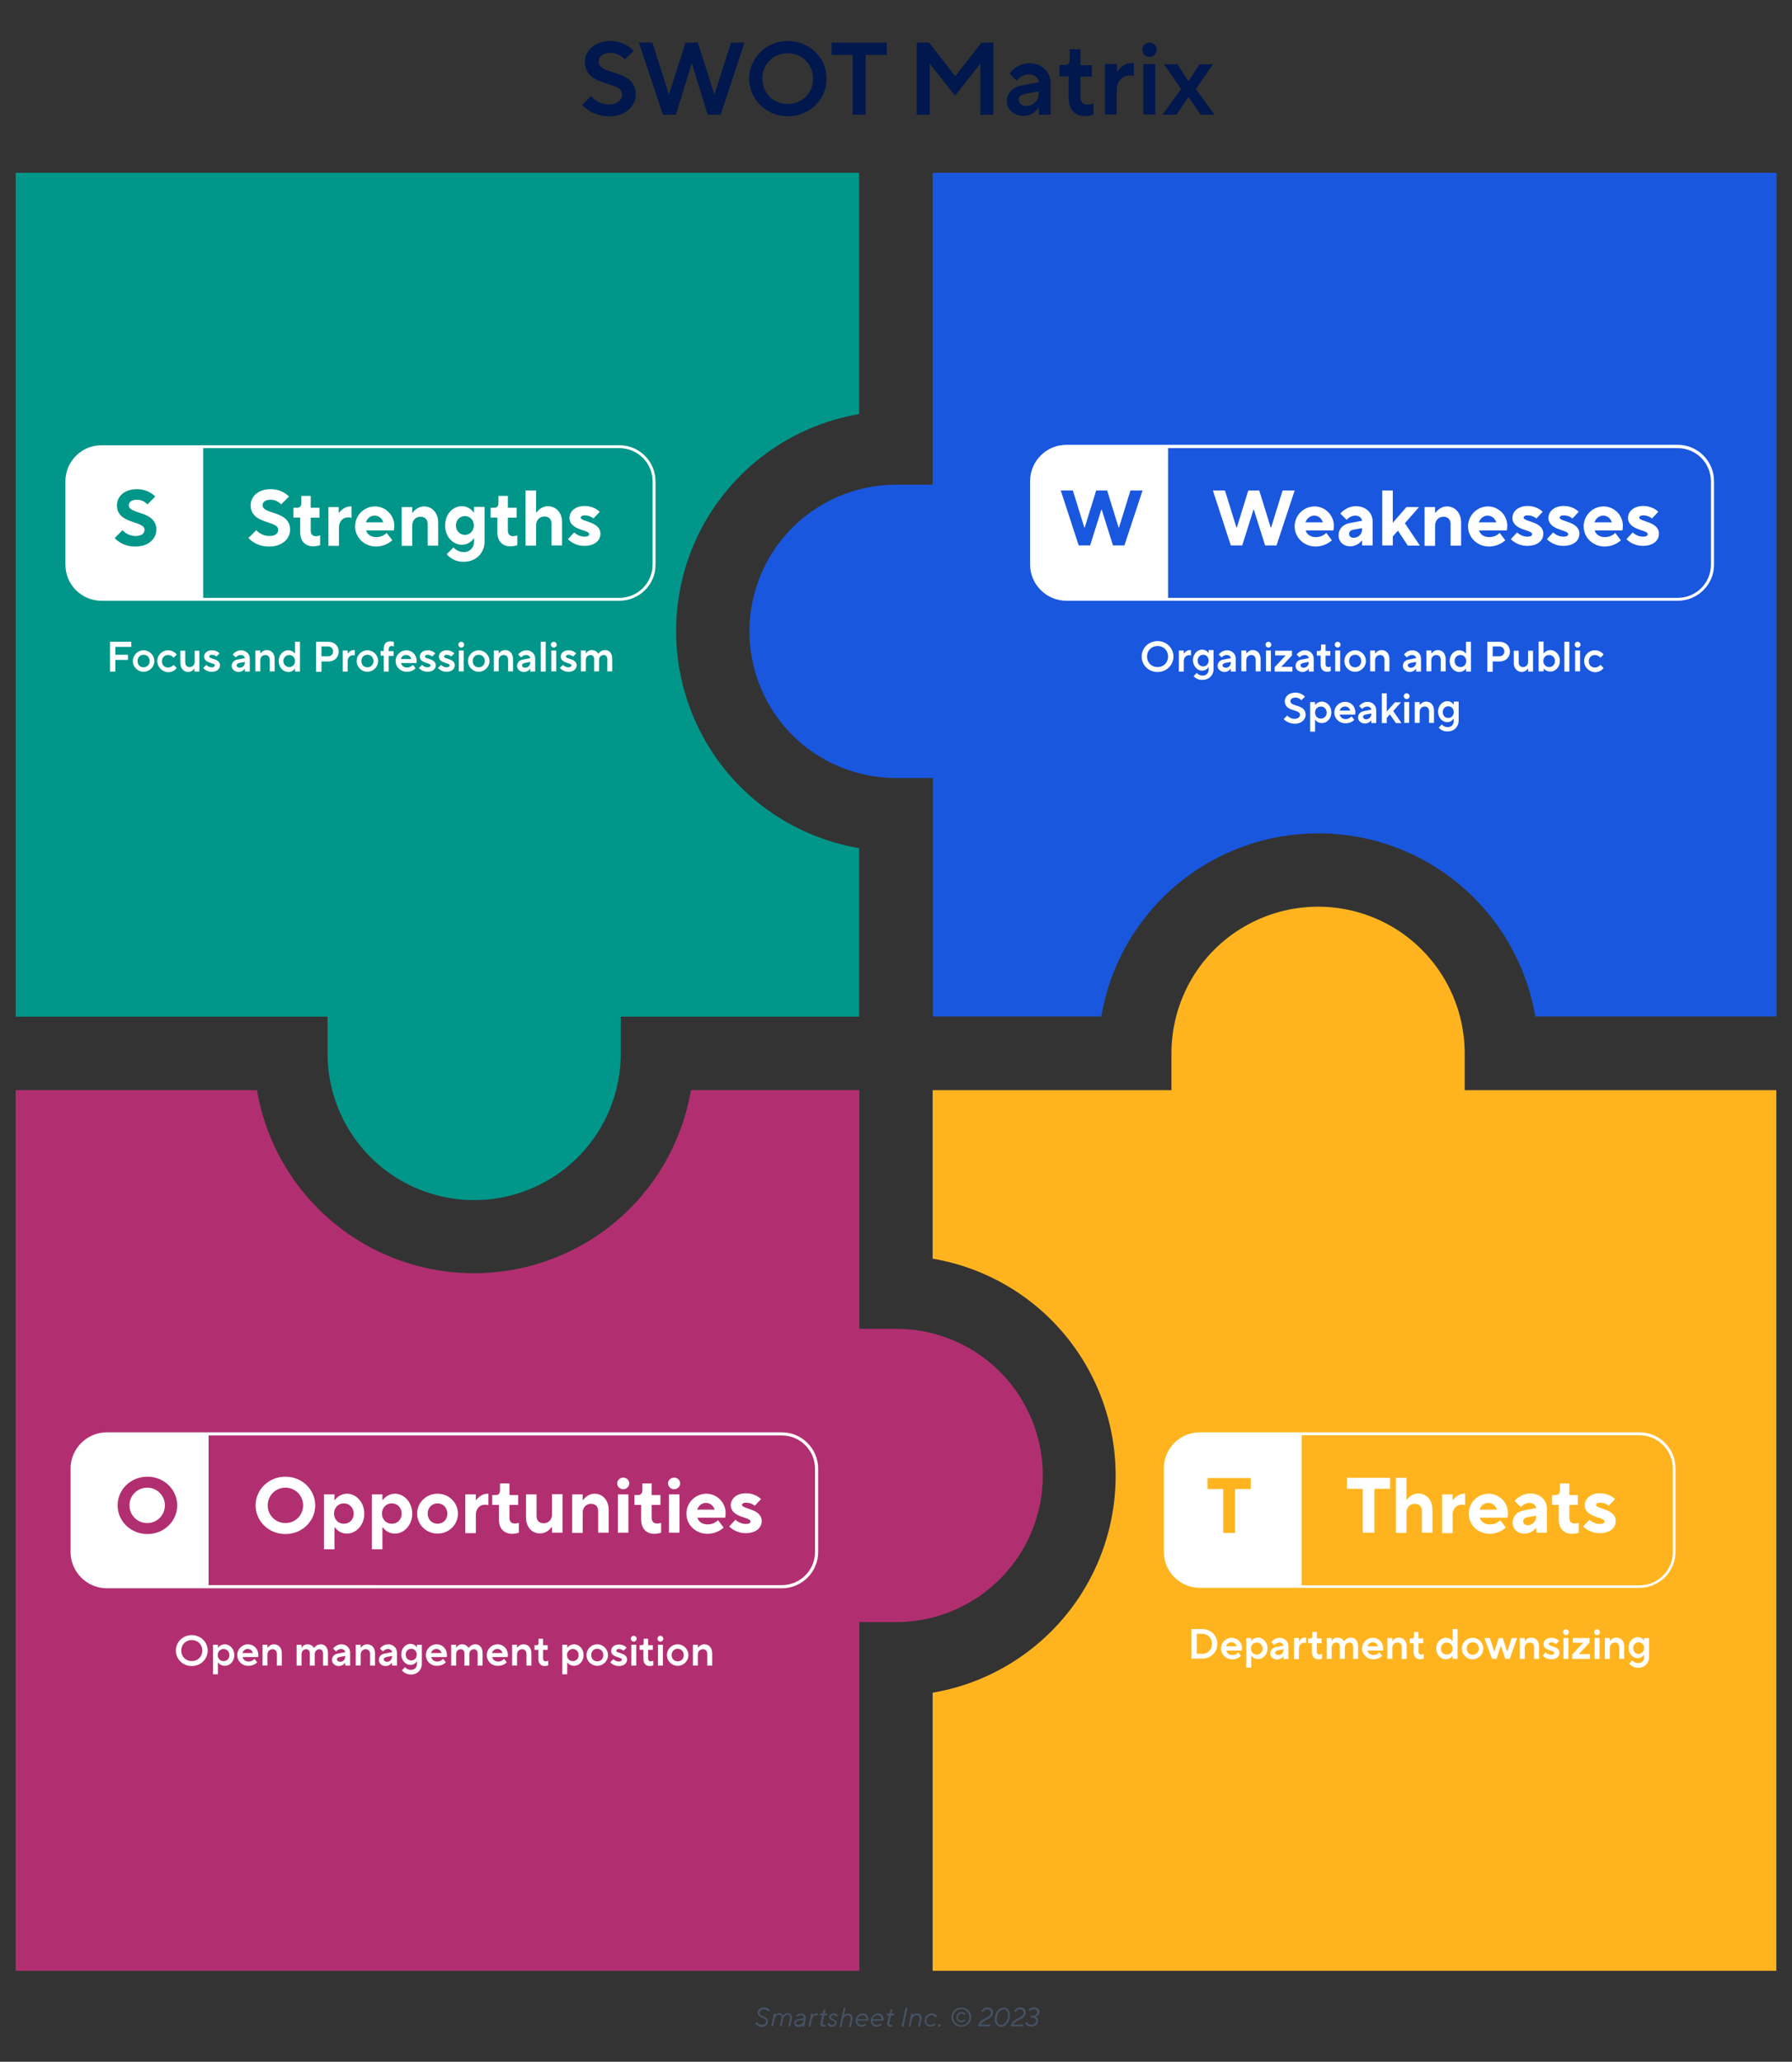 <?xml version="1.0" encoding="utf-8"?>
<!-- Generator: Adobe Illustrator 27.2.0, SVG Export Plug-In . SVG Version: 6.00 Build 0)  -->
<svg version="1.1" id="Layer_1" xmlns="http://www.w3.org/2000/svg" xmlns:xlink="http://www.w3.org/1999/xlink" x="0px" y="0px"
	 viewBox="0 0 799.9 920.1" style="enable-background:new 0 0 799.9 920.1;" xml:space="preserve">
<rect x="0" y="0" width="799.9" height="920.1" fill="#333333" stroke="none"/>
<style type="text/css">
	.st0{fill:#1957DE;}
	.st1{fill:#009689;}
	.st2{fill:#FFB41F;}
	.st3{fill:#B12F70;}
	.st4{fill:#FFFFFF;}
	.st5{fill:#455264;}
	.st6{fill:#00184D;}
</style>
<g>
	<path class="st0" d="M792.9,77.1H416.3v139.2H400c-23.4,0-45,12.5-56.7,32.7c-11.7,20.3-11.7,45.2,0,65.5
		c11.7,20.3,33.3,32.7,56.7,32.7h16.4v106.4h75.2c5.2-30.7,24.7-57.2,52.6-71.2c27.8-14,60.7-14,88.5,0c27.8,14,47.4,40.5,52.6,71.2
		h107.7V77.1z"/>
	<path class="st1" d="M7,453.7h139.2v16.4c0,23.4,12.5,45,32.7,56.7c20.3,11.7,45.2,11.7,65.5,0c20.3-11.7,32.7-33.3,32.7-56.7
		v-16.4h106.4v-75.2c-30.7-5.2-57.2-24.7-71.2-52.6c-14-27.8-14-60.7,0-88.5c14-27.8,40.5-47.4,71.2-52.6V77.1H7V453.7z"/>
	<path class="st2" d="M792.9,486.5H653.8v-16.4c0-23.4-12.5-45-32.7-56.7c-20.3-11.7-45.2-11.7-65.5,0
		c-20.3,11.7-32.7,33.3-32.7,56.7v16.4H416.3v75.2c30.7,5.2,57.2,24.7,71.2,52.6c14,27.8,14,60.7,0,88.5
		c-14,27.8-40.5,47.4-71.2,52.6v124.1h376.6V486.5z"/>
	<path class="st3" d="M383.6,879.4V723.9H400c23.4,0,45-12.5,56.7-32.7c11.7-20.3,11.7-45.2,0-65.5c-11.7-20.3-33.3-32.7-56.7-32.7
		h-16.4V486.5h-75.2c-5.2,30.7-24.7,57.2-52.6,71.2c-27.8,14-60.7,14-88.5,0c-27.8-14-47.4-40.5-52.6-71.2H7v393H383.6z"/>
</g>
<g>
	<path class="st4" d="M90.8,267.4H45.3c-8.5,0-15.5-7-15.5-15.5v-37.2c0-8.5,7-15.5,15.5-15.5h45.4V267.4z"/>
	<path class="st4" d="M276.5,268.1H45.3c-8.9,0-16.1-7.2-16.1-16.1v-37.2c0-8.9,7.2-16.1,16.1-16.1h231.2c8.9,0,16.1,7.2,16.1,16.1
		V252C292.7,260.8,285.4,268.1,276.5,268.1z M45.3,199.9c-8.2,0-14.8,6.7-14.8,14.8V252c0,8.2,6.7,14.8,14.8,14.8h231.2
		c8.2,0,14.8-6.7,14.8-14.8v-37.2c0-8.2-6.7-14.8-14.8-14.8H45.3z"/>
	<g>
		<g>
			<path class="st4" d="M110.9,240.1l3.5-3.5c0,0,2.1,2.6,5.8,2.6c2.8,0,4-1.2,4-2.8c0-4.2-12.3-2.3-12.3-10.9
				c0-3.9,3.3-7.2,8.9-7.2c5.4,0,8.2,3.3,8.2,3.3l-3.5,3.5c0,0-1.8-2.1-4.6-2.1c-2.6,0-3.7,1.1-3.7,2.5c0,4.2,12.3,2.3,12.3,10.9
				c0,4-3.5,7.5-9.3,7.5C114.1,244,110.9,240.1,110.9,240.1z"/>
			<path class="st4" d="M134,237.5V231h-3v-4.4h1.6c1.2,0,1.9-0.7,1.9-2.1v-3.2h4.2v5.3h3.9v4.4h-3.9v5.8c0,1.6,0.9,2.5,2.3,2.5
				c1,0,1.9-0.4,1.9-0.4v4.4c0,0-1.4,0.5-3.2,0.5C136.3,243.8,134,241.5,134,237.5z"/>
			<path class="st4" d="M146.5,226.3h4.7v2.5h0.2c0,0,1.8-2.8,5.1-2.8h0.4v5.1c0,0-0.5-0.2-1.6-0.2c-2.3,0-4,1.8-4,4.6v8.1h-4.7
				V226.3z"/>
			<path class="st4" d="M158.5,234.9c0-4.9,4-8.9,8.9-8.9c4.7,0,8.6,3.9,8.6,8.6c0,1.2-0.2,2.1-0.2,2.1h-12.4c0.5,1.6,1.9,3,4.6,3
				c3,0,4.6-1.9,4.6-1.9l2.5,3.3c0,0-2.6,2.8-7.4,2.8C162.5,243.8,158.5,239.8,158.5,234.9z M171.1,233.1c-0.5-1.6-1.9-3-3.9-3
				s-3.3,1.4-3.9,3H171.1z"/>
			<path class="st4" d="M179.3,226.3h4.7v2.5h0.2c0,0,1.8-2.8,5.1-2.8c3.5,0,6.3,2.8,6.3,7.2v10.3h-4.7v-9.6c0-2.1-1.2-3.3-3.2-3.3
				c-2.1,0-3.7,1.6-3.7,3.9v9.1h-4.7V226.3z"/>
			<path class="st4" d="M199.4,247.3l3-3c0,0,1.8,2.1,4.6,2.1c2.6,0,4.6-1.9,4.6-4.7v-1.4h-0.2c0,0-1.6,2.8-5.3,2.8
				c-3.9,0-7.4-3.5-7.4-8.6c0-5.1,3.5-8.6,7.4-8.6c3.7,0,5.3,2.8,5.3,2.8h0.2v-2.5h4.7v15.4c0,5.3-3.9,9.1-9.3,9.1
				C201.9,250.8,199.4,247.3,199.4,247.3z M211.5,234.5c0-2.5-1.8-4.2-4-4.2s-4,1.8-4,4.2s1.8,4.2,4,4.2S211.5,237,211.5,234.5z"/>
			<path class="st4" d="M222,237.5V231h-3v-4.4h1.6c1.2,0,1.9-0.7,1.9-2.1v-3.2h4.2v5.3h3.9v4.4h-3.9v5.8c0,1.6,0.9,2.5,2.3,2.5
				c1,0,1.9-0.4,1.9-0.4v4.4c0,0-1.4,0.5-3.2,0.5C224.3,243.8,222,241.5,222,237.5z"/>
			<path class="st4" d="M234.6,218.9h4.7v9.8h0.2c0,0,1.8-2.8,5.1-2.8c3.5,0,6.3,2.8,6.3,7.2v10.3h-4.7v-9.6c0-2.1-1.2-3.3-3.2-3.3
				c-2.1,0-3.7,1.6-3.7,3.9v9.1h-4.7V218.9z"/>
			<path class="st4" d="M253.5,240.6l2.8-3c0,0,1.8,1.9,4.6,1.9c1.6,0,2.1-0.5,2.1-1.2c0-1.9-8.8-1.6-8.8-7.2c0-2.8,2.5-5.3,6.8-5.3
				s6.7,2.6,6.7,2.6l-2.8,3c0,0-1.4-1.4-3.9-1.4c-1.2,0-1.8,0.5-1.8,1c0,1.9,8.8,1.6,8.8,7.2c0,3-2.5,5.4-7.2,5.4
				S253.5,240.6,253.5,240.6z"/>
		</g>
	</g>
	<g>
		<path class="st1" d="M51.2,240.1l3.5-3.5c0,0,2.1,2.6,5.8,2.6c2.8,0,4-1.2,4-2.8c0-4.2-12.3-2.3-12.3-10.9c0-3.9,3.3-7.2,8.9-7.2
			c5.4,0,8.2,3.3,8.2,3.3l-3.5,3.5c0,0-1.8-2.1-4.6-2.1c-2.6,0-3.7,1.1-3.7,2.5c0,4.2,12.3,2.3,12.3,10.9c0,4-3.5,7.5-9.3,7.5
			C54.3,244,51.2,240.1,51.2,240.1z"/>
	</g>
</g>
<g>
	<path class="st4" d="M49.1,286.4h9.5v2.3h-7.1v3.5h5.6v2.3h-5.6v5.2h-2.4V286.4z"/>
	<path class="st4" d="M59.3,295c0-2.7,2.2-4.8,4.8-4.8s4.8,2.2,4.8,4.8s-2.2,4.8-4.8,4.8S59.3,297.7,59.3,295z M66.8,295
		c0-1.6-1.1-2.8-2.7-2.8c-1.5,0-2.7,1.1-2.7,2.8s1.1,2.8,2.7,2.8C65.6,297.8,66.8,296.6,66.8,295z"/>
	<path class="st4" d="M70.2,295c0-2.7,2.2-4.8,4.8-4.8s3.9,1.9,3.9,1.9l-1.4,1.4c0,0-1-1.2-2.5-1.2c-1.5,0-2.7,1.1-2.7,2.8
		s1.1,2.8,2.7,2.8c1.5,0,2.5-1.2,2.5-1.2l1.4,1.4c0,0-1.2,1.9-3.9,1.9C72.4,299.8,70.2,297.7,70.2,295z"/>
	<path class="st4" d="M80.5,295.9v-5.5h2.2v5.2c0,1.3,0.8,2.1,1.9,2.1c1.3,0,2.3-0.9,2.3-2.4v-4.9H89v9.3h-2.2v-1.3h-0.1
		c0,0-0.9,1.5-2.8,1.5C82,299.8,80.5,298.3,80.5,295.9z"/>
	<path class="st4" d="M90.7,298.1l1.4-1.4c0,0,0.9,1.1,2.4,1.1c1,0,1.4-0.5,1.4-0.9c0-1.2-4.8-0.8-4.8-3.9c0-1.5,1.3-2.8,3.5-2.8
		c2.3,0,3.4,1.4,3.4,1.4l-1.4,1.4c0,0-0.8-0.8-2-0.8c-0.9,0-1.2,0.4-1.2,0.8c0,1.2,4.8,0.8,4.8,3.9c0,1.6-1.3,2.9-3.7,2.9
		C92,299.8,90.7,298.1,90.7,298.1z"/>
	<path class="st4" d="M103.4,297.2c0-1.5,1.1-2.7,2.8-2.9l3.1-0.6c0-0.7-0.8-1.4-1.8-1.4c-1.4,0-2.3,1.1-2.3,1.1l-1.3-1.3
		c0,0,1.3-1.9,3.7-1.9c2.3,0,3.9,1.7,3.9,3.7v5.8h-2.2v-1.2h-0.1c0,0-0.9,1.4-2.8,1.4C104.7,299.8,103.4,298.6,103.4,297.2z
		 M109.3,295.7v-0.3l-2.2,0.4c-1.1,0.2-1.5,0.6-1.5,1.1c0,0.6,0.6,1.1,1.4,1.1C108.3,298,109.3,297,109.3,295.7z"/>
	<path class="st4" d="M114,290.3h2.2v1.3h0.1c0,0,1-1.5,2.8-1.5c2,0,3.5,1.5,3.5,4v5.5h-2.2v-5.2c0-1.3-0.8-2.1-1.9-2.1
		c-1.3,0-2.3,0.9-2.3,2.4v4.9H114V290.3z"/>
	<path class="st4" d="M124.4,295c0-2.8,2-4.8,4.2-4.8c2.2,0,3,1.5,3,1.5h0.1v-5.3h2.2v13.3h-2.2v-1.3h-0.1c0,0-0.9,1.5-3,1.5
		C126.4,299.8,124.4,297.9,124.4,295z M131.7,295c0-1.5-1.1-2.7-2.6-2.7c-1.4,0-2.6,1.1-2.6,2.7c0,1.5,1.1,2.7,2.6,2.7
		C130.6,297.7,131.7,296.5,131.7,295z"/>
	<path class="st4" d="M141.1,286.4h5.5c2.7,0,4.6,1.9,4.6,4.4s-1.9,4.4-4.6,4.4h-3.1v4.6h-2.4V286.4z M146.5,292.9
		c1.2,0,2.2-0.9,2.2-2.2s-1-2.2-2.2-2.2h-3v4.4H146.5z"/>
	<path class="st4" d="M153,290.3h2.2v1.3h0.1c0,0,0.9-1.5,2.7-1.5h0.4v2.4c0,0-0.3-0.1-0.8-0.1c-1.3,0-2.4,1-2.4,2.7v4.6H153V290.3z
		"/>
	<path class="st4" d="M159.2,295c0-2.7,2.2-4.8,4.8-4.8s4.8,2.2,4.8,4.8s-2.2,4.8-4.8,4.8S159.2,297.7,159.2,295z M166.7,295
		c0-1.6-1.1-2.8-2.7-2.8c-1.5,0-2.7,1.1-2.7,2.8s1.1,2.8,2.7,2.8C165.6,297.8,166.7,296.6,166.7,295z"/>
	<path class="st4" d="M171.3,292.6h-1.4v-2.1h1.4v-1.1c0-2.1,1.1-3.2,2.9-3.2c0.9,0,1.6,0.3,1.6,0.3v2.1c0,0-0.5-0.3-1-0.3
		c-0.8,0-1.3,0.6-1.3,1.4v0.9h2.2v2.1h-2.2v7h-2.2V292.6z"/>
	<path class="st4" d="M176.6,295c0-2.7,2.2-4.8,4.8-4.8s4.6,2.1,4.6,4.7c0,0.6-0.1,1-0.1,1H179c0.2,1,1.1,2,2.7,2
		c1.6,0,2.6-1.2,2.6-1.2l1.2,1.5c0,0-1.2,1.6-3.9,1.6C178.8,299.8,176.6,297.7,176.6,295z M183.6,294.1c-0.3-1-1-1.8-2.3-1.8
		c-1.3,0-2.1,0.8-2.4,1.8H183.6z"/>
	<path class="st4" d="M187,298.1l1.4-1.4c0,0,0.9,1.1,2.4,1.1c1,0,1.4-0.5,1.4-0.9c0-1.2-4.8-0.8-4.8-3.9c0-1.5,1.3-2.8,3.5-2.8
		c2.3,0,3.4,1.4,3.4,1.4l-1.4,1.4c0,0-0.8-0.8-2-0.8c-0.9,0-1.2,0.4-1.2,0.8c0,1.2,4.8,0.8,4.8,3.9c0,1.6-1.3,2.9-3.7,2.9
		C188.3,299.8,187,298.1,187,298.1z"/>
	<path class="st4" d="M195.5,298.1l1.4-1.4c0,0,0.9,1.1,2.4,1.1c1,0,1.4-0.5,1.4-0.9c0-1.2-4.8-0.8-4.8-3.9c0-1.5,1.3-2.8,3.5-2.8
		c2.3,0,3.4,1.4,3.4,1.4l-1.4,1.4c0,0-0.8-0.8-2-0.8c-0.9,0-1.2,0.4-1.2,0.8c0,1.2,4.8,0.8,4.8,3.9c0,1.6-1.3,2.9-3.7,2.9
		C196.9,299.8,195.5,298.1,195.5,298.1z"/>
	<path class="st4" d="M204.6,287.7c0-0.8,0.6-1.3,1.3-1.3s1.3,0.6,1.3,1.3s-0.6,1.3-1.3,1.3S204.6,288.4,204.6,287.7z M204.8,290.3
		h2.2v9.3h-2.2V290.3z"/>
	<path class="st4" d="M208.9,295c0-2.7,2.2-4.8,4.8-4.8s4.8,2.2,4.8,4.8s-2.2,4.8-4.8,4.8S208.9,297.7,208.9,295z M216.4,295
		c0-1.6-1.1-2.8-2.7-2.8c-1.5,0-2.7,1.1-2.7,2.8s1.1,2.8,2.7,2.8C215.2,297.8,216.4,296.6,216.4,295z"/>
	<path class="st4" d="M220.4,290.3h2.2v1.3h0.1c0,0,0.9-1.5,2.8-1.5c2,0,3.5,1.5,3.5,4v5.5h-2.2v-5.2c0-1.3-0.8-2.1-1.9-2.1
		c-1.3,0-2.3,0.9-2.3,2.4v4.9h-2.2V290.3z"/>
	<path class="st4" d="M230.8,297.2c0-1.5,1.1-2.7,2.8-2.9l3.1-0.6c0-0.7-0.8-1.4-1.8-1.4c-1.4,0-2.3,1.1-2.3,1.1l-1.3-1.3
		c0,0,1.3-1.9,3.7-1.9c2.3,0,3.9,1.7,3.9,3.7v5.8h-2.2v-1.2h-0.1c0,0-0.9,1.4-2.8,1.4C232,299.8,230.8,298.6,230.8,297.2z
		 M236.7,295.7v-0.3l-2.2,0.4c-1.1,0.2-1.5,0.6-1.5,1.1c0,0.6,0.6,1.1,1.4,1.1C235.6,298,236.7,297,236.7,295.7z"/>
	<path class="st4" d="M241.4,286.4h2.2v13.3h-2.2V286.4z"/>
	<path class="st4" d="M245.9,287.7c0-0.8,0.6-1.3,1.3-1.3s1.3,0.6,1.3,1.3s-0.6,1.3-1.3,1.3S245.9,288.4,245.9,287.7z M246.1,290.3
		h2.2v9.3h-2.2V290.3z"/>
	<path class="st4" d="M249.9,298.1l1.4-1.4c0,0,0.9,1.1,2.4,1.1c1,0,1.4-0.5,1.4-0.9c0-1.2-4.8-0.8-4.8-3.9c0-1.5,1.3-2.8,3.5-2.8
		c2.3,0,3.4,1.4,3.4,1.4l-1.4,1.4c0,0-0.8-0.8-2-0.8c-0.9,0-1.2,0.4-1.2,0.8c0,1.2,4.8,0.8,4.8,3.9c0,1.6-1.3,2.9-3.7,2.9
		C251.3,299.8,249.9,298.1,249.9,298.1z"/>
	<path class="st4" d="M259.3,290.3h2.2v1.3h0.1c0,0,0.7-1.5,2.6-1.5c2,0,2.8,1.6,2.8,1.6h0.1c0,0,1-1.6,3-1.6c1.9,0,3.2,1.5,3.2,3.8
		v5.7h-2.2v-5.4c0-1.2-0.7-1.9-1.6-1.9c-1.2,0-2.1,0.9-2.1,2.2v5.1h-2.2v-5.5c0-1.1-0.7-1.8-1.6-1.8c-1.2,0-2.1,0.9-2.1,2.2v5.1
		h-2.2V290.3z"/>
</g>
<g>
	<path class="st4" d="M78.5,736.6c0-3.8,3.1-6.9,7.1-6.9s7.1,3.1,7.1,6.9c0,3.8-3.1,6.9-7.1,6.9S78.5,740.4,78.5,736.6z M90.3,736.6
		c0-2.7-2-4.7-4.7-4.7s-4.7,2-4.7,4.7c0,2.7,2,4.7,4.7,4.7S90.3,739.3,90.3,736.6z"/>
	<path class="st4" d="M95.1,734h2.2v1.3h0.1c0,0,0.9-1.5,3-1.5s4.2,2,4.2,4.8s-2,4.8-4.2,4.8s-3-1.5-3-1.5h-0.1v5.3h-2.2V734z
		 M102.4,738.6c0-1.5-1.1-2.7-2.6-2.7s-2.6,1.1-2.6,2.7s1.1,2.7,2.6,2.7S102.4,740.2,102.4,738.6z"/>
	<path class="st4" d="M105.9,738.6c0-2.7,2.2-4.8,4.8-4.8s4.6,2.1,4.6,4.7c0,0.6-0.1,1-0.1,1h-6.9c0.2,1,1.1,2,2.7,2
		c1.6,0,2.6-1.2,2.6-1.2l1.2,1.5c0,0-1.2,1.6-3.9,1.6C108.1,743.5,105.9,741.3,105.9,738.6z M112.9,737.7c-0.3-1-1-1.8-2.3-1.8
		c-1.3,0-2.1,0.8-2.4,1.8H112.9z"/>
	<path class="st4" d="M117.2,734h2.2v1.3h0.1c0,0,1-1.5,2.8-1.5c2,0,3.5,1.5,3.5,4v5.5h-2.2v-5.2c0-1.3-0.8-2.1-1.9-2.1
		c-1.3,0-2.3,0.9-2.3,2.4v4.9h-2.2V734z"/>
	<path class="st4" d="M132.4,734h2.2v1.3h0.1c0,0,0.7-1.5,2.6-1.5c2,0,2.8,1.6,2.8,1.6h0.1c0,0,1-1.6,3-1.6c1.9,0,3.2,1.5,3.2,3.8
		v5.7h-2.2v-5.4c0-1.2-0.7-1.9-1.6-1.9c-1.2,0-2.1,0.9-2.1,2.2v5.1h-2.2v-5.5c0-1.1-0.7-1.8-1.6-1.8c-1.2,0-2.1,0.9-2.1,2.2v5.1
		h-2.2V734z"/>
	<path class="st4" d="M148.2,740.8c0-1.5,1.1-2.7,2.8-2.9l3.1-0.6c0-0.7-0.8-1.4-1.8-1.4c-1.4,0-2.3,1.1-2.3,1.1l-1.3-1.3
		c0,0,1.3-1.9,3.7-1.9c2.3,0,3.9,1.7,3.9,3.7v5.8h-2.2v-1.2H154c0,0-0.9,1.4-2.8,1.4C149.4,743.5,148.2,742.2,148.2,740.8z
		 M154.1,739.3V739l-2.2,0.4c-1.1,0.2-1.5,0.6-1.5,1.1c0,0.6,0.6,1.1,1.4,1.1C153.1,741.7,154.1,740.6,154.1,739.3z"/>
	<path class="st4" d="M158.8,734h2.2v1.3h0.1c0,0,0.9-1.5,2.8-1.5c2,0,3.5,1.5,3.5,4v5.5h-2.2v-5.2c0-1.3-0.8-2.1-1.9-2.1
		c-1.3,0-2.3,0.9-2.3,2.4v4.9h-2.2V734z"/>
	<path class="st4" d="M169.1,740.8c0-1.5,1.1-2.7,2.8-2.9l3.1-0.6c0-0.7-0.8-1.4-1.8-1.4c-1.4,0-2.3,1.1-2.3,1.1l-1.3-1.3
		c0,0,1.3-1.9,3.7-1.9c2.3,0,3.9,1.7,3.9,3.7v5.8H175v-1.2h-0.1c0,0-0.9,1.4-2.8,1.4C170.3,743.5,169.1,742.2,169.1,740.8z
		 M175,739.3V739l-2.2,0.4c-1.1,0.2-1.5,0.6-1.5,1.1c0,0.6,0.6,1.1,1.4,1.1C173.9,741.7,175,740.6,175,739.3z"/>
	<path class="st4" d="M179.4,745.4l1.4-1.4c0,0,0.9,1.2,2.6,1.2s2.7-1,2.7-2.8v-0.9h-0.1c0,0-0.9,1.5-2.8,1.5c-2.1,0-4.1-2-4.1-4.7
		c0-2.7,2-4.7,4.1-4.7c2,0,2.8,1.5,2.8,1.5h0.1V734h2.2v8.5c0,2.8-2.1,4.8-4.8,4.8C180.7,747.3,179.4,745.4,179.4,745.4z M186,738.4
		c0-1.5-1-2.6-2.4-2.6c-1.4,0-2.5,1-2.5,2.6c0,1.5,1,2.6,2.5,2.6C185,741,186,740,186,738.4z"/>
	<path class="st4" d="M190.1,738.6c0-2.7,2.2-4.8,4.8-4.8s4.6,2.1,4.6,4.7c0,0.6-0.1,1-0.1,1h-6.9c0.2,1,1.1,2,2.7,2
		c1.6,0,2.6-1.2,2.6-1.2l1.2,1.5c0,0-1.2,1.6-3.9,1.6C192.3,743.5,190.1,741.3,190.1,738.6z M197.1,737.7c-0.3-1-1-1.8-2.3-1.8
		c-1.3,0-2.1,0.8-2.4,1.8H197.1z"/>
	<path class="st4" d="M201.4,734h2.2v1.3h0.1c0,0,0.7-1.5,2.6-1.5c2,0,2.8,1.6,2.8,1.6h0.1c0,0,1-1.6,3-1.6c1.9,0,3.2,1.5,3.2,3.8
		v5.7h-2.2v-5.4c0-1.2-0.7-1.9-1.6-1.9c-1.2,0-2.1,0.9-2.1,2.2v5.1h-2.2v-5.5c0-1.1-0.7-1.8-1.6-1.8c-1.2,0-2.1,0.9-2.1,2.2v5.1
		h-2.2V734z"/>
	<path class="st4" d="M217.3,738.6c0-2.7,2.2-4.8,4.8-4.8s4.6,2.1,4.6,4.7c0,0.6-0.1,1-0.1,1h-6.9c0.2,1,1.1,2,2.7,2
		c1.6,0,2.6-1.2,2.6-1.2l1.2,1.5c0,0-1.2,1.6-3.9,1.6C219.4,743.5,217.3,741.3,217.3,738.6z M224.3,737.7c-0.3-1-1-1.8-2.3-1.8
		c-1.3,0-2.1,0.8-2.4,1.8H224.3z"/>
	<path class="st4" d="M228.6,734h2.2v1.3h0.1c0,0,0.9-1.5,2.8-1.5c2,0,3.5,1.5,3.5,4v5.5h-2.2v-5.2c0-1.3-0.8-2.1-1.9-2.1
		c-1.3,0-2.3,0.9-2.3,2.4v4.9h-2.2V734z"/>
	<path class="st4" d="M240.3,740.3v-4h-1.7v-2.1h0.9c0.7,0,0.9-0.3,0.9-1v-1.9h2v2.9h2.1v2.1h-2.1v3.7c0,1,0.5,1.4,1.2,1.4
		c0.6,0,1.1-0.3,1.1-0.3v2.1c0,0-0.7,0.3-1.6,0.3C241.4,743.5,240.3,742.3,240.3,740.3z"/>
	<path class="st4" d="M251,734h2.2v1.3h0.1c0,0,0.9-1.5,3-1.5c2.2,0,4.2,2,4.2,4.8s-2,4.8-4.2,4.8c-2.2,0-3-1.5-3-1.5h-0.1v5.3H251
		V734z M258.3,738.6c0-1.5-1.1-2.7-2.6-2.7c-1.4,0-2.6,1.1-2.6,2.7s1.1,2.7,2.6,2.7C257.2,741.3,258.3,740.2,258.3,738.6z"/>
	<path class="st4" d="M261.8,738.6c0-2.7,2.2-4.8,4.8-4.8s4.8,2.2,4.8,4.8c0,2.7-2.2,4.8-4.8,4.8S261.8,741.3,261.8,738.6z
		 M269.3,738.6c0-1.6-1.1-2.8-2.7-2.8c-1.5,0-2.7,1.1-2.7,2.8c0,1.6,1.1,2.8,2.7,2.8C268.2,741.4,269.3,740.3,269.3,738.6z"/>
	<path class="st4" d="M272.4,741.8l1.4-1.4c0,0,0.9,1.1,2.4,1.1c1,0,1.4-0.5,1.4-0.9c0-1.2-4.8-0.8-4.8-3.9c0-1.5,1.3-2.8,3.5-2.8
		c2.3,0,3.4,1.4,3.4,1.4l-1.4,1.4c0,0-0.8-0.8-2-0.8c-0.9,0-1.2,0.4-1.2,0.8c0,1.2,4.8,0.8,4.8,3.9c0,1.6-1.3,2.9-3.7,2.9
		C273.8,743.5,272.4,741.8,272.4,741.8z"/>
	<path class="st4" d="M281.6,731.3c0-0.8,0.6-1.3,1.3-1.3s1.3,0.6,1.3,1.3s-0.6,1.3-1.3,1.3S281.6,732.1,281.6,731.3z M281.8,734
		h2.2v9.3h-2.2V734z"/>
	<path class="st4" d="M287.2,740.3v-4h-1.7v-2.1h0.9c0.7,0,0.9-0.3,0.9-1v-1.9h2v2.9h2.1v2.1h-2.1v3.7c0,1,0.5,1.4,1.2,1.4
		c0.6,0,1.1-0.3,1.1-0.3v2.1c0,0-0.7,0.3-1.6,0.3C288.3,743.5,287.2,742.3,287.2,740.3z"/>
	<path class="st4" d="M293.5,731.3c0-0.8,0.6-1.3,1.3-1.3s1.3,0.6,1.3,1.3s-0.6,1.3-1.3,1.3S293.5,732.1,293.5,731.3z M293.7,734
		h2.2v9.3h-2.2V734z"/>
	<path class="st4" d="M297.7,738.6c0-2.7,2.2-4.8,4.8-4.8s4.8,2.2,4.8,4.8c0,2.7-2.2,4.8-4.8,4.8S297.7,741.3,297.7,738.6z
		 M305.2,738.6c0-1.6-1.1-2.8-2.7-2.8c-1.5,0-2.7,1.1-2.7,2.8c0,1.6,1.1,2.8,2.7,2.8C304.1,741.4,305.2,740.3,305.2,738.6z"/>
	<path class="st4" d="M309.3,734h2.2v1.3h0.1c0,0,1-1.5,2.8-1.5c2,0,3.5,1.5,3.5,4v5.5h-2.2v-5.2c0-1.3-0.8-2.1-1.9-2.1
		c-1.3,0-2.3,0.9-2.3,2.4v4.9h-2.2V734z"/>
</g>
<g>
	<path class="st4" d="M509.6,293c0-3.8,3.1-6.9,7.1-6.9s7.1,3.1,7.1,6.9s-3.1,6.9-7.1,6.9S509.6,296.8,509.6,293z M521.4,293
		c0-2.7-2-4.7-4.7-4.7c-2.7,0-4.7,2-4.7,4.7s2,4.7,4.7,4.7C519.4,297.7,521.4,295.7,521.4,293z"/>
	<path class="st4" d="M526.2,290.3h2.2v1.3h0.1c0,0,1-1.5,2.7-1.5h0.4v2.4c0,0-0.3-0.1-0.8-0.1c-1.3,0-2.4,1-2.4,2.7v4.6h-2.2V290.3
		z"/>
	<path class="st4" d="M532.8,301.7l1.4-1.4c0,0,0.9,1.2,2.6,1.2c1.6,0,2.7-1,2.7-2.8v-0.9h-0.1c0,0-0.9,1.5-2.8,1.5
		c-2.1,0-4.1-2-4.1-4.7s2-4.7,4.1-4.7c2,0,2.8,1.5,2.8,1.5h0.1v-1.3h2.2v8.5c0,2.8-2.1,4.8-4.8,4.8
		C534.1,303.6,532.8,301.7,532.8,301.7z M539.5,294.8c0-1.5-1-2.6-2.4-2.6c-1.4,0-2.5,1-2.5,2.6c0,1.5,1,2.6,2.5,2.6
		C538.4,297.4,539.5,296.3,539.5,294.8z"/>
	<path class="st4" d="M543.5,297.2c0-1.5,1.1-2.7,2.8-2.9l3.1-0.6c0-0.7-0.8-1.4-1.8-1.4c-1.4,0-2.3,1.1-2.3,1.1l-1.3-1.3
		c0,0,1.3-1.9,3.7-1.9c2.3,0,3.9,1.7,3.9,3.7v5.8h-2.2v-1.2h-0.1c0,0-0.9,1.4-2.8,1.4C544.8,299.8,543.5,298.6,543.5,297.2z
		 M549.4,295.7v-0.3l-2.2,0.4c-1.1,0.2-1.5,0.6-1.5,1.1c0,0.6,0.6,1.1,1.4,1.1C548.4,298,549.4,297,549.4,295.7z"/>
	<path class="st4" d="M554.1,290.3h2.2v1.3h0.1c0,0,1-1.5,2.8-1.5c2,0,3.5,1.5,3.5,4v5.5h-2.2v-5.2c0-1.3-0.8-2.1-1.9-2.1
		c-1.3,0-2.3,0.9-2.3,2.4v4.9h-2.2V290.3z"/>
	<path class="st4" d="M564.9,287.7c0-0.8,0.6-1.3,1.3-1.3s1.3,0.6,1.3,1.3s-0.6,1.3-1.3,1.3S564.9,288.4,564.9,287.7z M565.1,290.3
		h2.2v9.3h-2.2V290.3z"/>
	<path class="st4" d="M569.1,297.6l4.8-5.1h-4.7v-2.1h7.5v2.1l-4.8,5.1h5v2.1h-7.9V297.6z"/>
	<path class="st4" d="M578.3,297.2c0-1.5,1.1-2.7,2.8-2.9l3.1-0.6c0-0.7-0.8-1.4-1.8-1.4c-1.4,0-2.3,1.1-2.3,1.1l-1.3-1.3
		c0,0,1.3-1.9,3.7-1.9c2.3,0,3.9,1.7,3.9,3.7v5.8h-2.2v-1.2h-0.1c0,0-0.9,1.4-2.8,1.4C579.5,299.8,578.3,298.6,578.3,297.2z
		 M584.2,295.7v-0.3l-2.2,0.4c-1.1,0.2-1.5,0.6-1.5,1.1c0,0.6,0.6,1.1,1.4,1.1C583.1,298,584.2,297,584.2,295.7z"/>
	<path class="st4" d="M589.5,296.6v-4h-1.7v-2.1h0.9c0.7,0,1-0.3,1-1v-1.9h2v2.9h2.1v2.1h-2.1v3.7c0,1,0.5,1.4,1.2,1.4
		c0.6,0,1.1-0.3,1.1-0.3v2.1c0,0-0.7,0.3-1.6,0.3C590.7,299.8,589.5,298.7,589.5,296.6z"/>
	<path class="st4" d="M595.8,287.7c0-0.8,0.6-1.3,1.3-1.3s1.3,0.6,1.3,1.3s-0.6,1.3-1.3,1.3S595.8,288.4,595.8,287.7z M596,290.3
		h2.2v9.3H596V290.3z"/>
	<path class="st4" d="M600.1,295c0-2.7,2.2-4.8,4.8-4.8c2.7,0,4.8,2.2,4.8,4.8s-2.2,4.8-4.8,4.8C602.2,299.8,600.1,297.7,600.1,295z
		 M607.6,295c0-1.6-1.1-2.8-2.7-2.8s-2.7,1.1-2.7,2.8s1.1,2.8,2.7,2.8S607.6,296.6,607.6,295z"/>
	<path class="st4" d="M611.6,290.3h2.2v1.3h0.1c0,0,1-1.5,2.8-1.5c2,0,3.5,1.5,3.5,4v5.5H618v-5.2c0-1.3-0.8-2.1-1.9-2.1
		c-1.3,0-2.3,0.9-2.3,2.4v4.9h-2.2V290.3z"/>
	<path class="st4" d="M626.2,297.2c0-1.5,1.1-2.7,2.8-2.9l3.1-0.6c0-0.7-0.8-1.4-1.8-1.4c-1.4,0-2.3,1.1-2.3,1.1l-1.3-1.3
		c0,0,1.3-1.9,3.7-1.9c2.3,0,3.9,1.7,3.9,3.7v5.8h-2.2v-1.2H632c0,0-0.9,1.4-2.8,1.4C627.4,299.8,626.2,298.6,626.2,297.2z
		 M632.1,295.7v-0.3l-2.2,0.4c-1.1,0.2-1.5,0.6-1.5,1.1c0,0.6,0.6,1.1,1.4,1.1C631,298,632.1,297,632.1,295.7z"/>
	<path class="st4" d="M636.7,290.3h2.2v1.3h0.1c0,0,1-1.5,2.8-1.5c2,0,3.5,1.5,3.5,4v5.5h-2.2v-5.2c0-1.3-0.8-2.1-1.9-2.1
		c-1.3,0-2.3,0.9-2.3,2.4v4.9h-2.2V290.3z"/>
	<path class="st4" d="M647.1,295c0-2.8,2-4.8,4.2-4.8s3,1.5,3,1.5h0.1v-5.3h2.2v13.3h-2.2v-1.3h-0.1c0,0-0.9,1.5-3,1.5
		S647.1,297.9,647.1,295z M654.5,295c0-1.5-1.1-2.7-2.6-2.7s-2.6,1.1-2.6,2.7c0,1.5,1.1,2.7,2.6,2.7S654.5,296.5,654.5,295z"/>
	<path class="st4" d="M663.9,286.4h5.5c2.7,0,4.6,1.9,4.6,4.4s-1.9,4.4-4.6,4.4h-3.1v4.6h-2.4V286.4z M669.3,292.9
		c1.2,0,2.2-0.9,2.2-2.2s-1-2.2-2.2-2.2h-3v4.4H669.3z"/>
	<path class="st4" d="M675.7,295.9v-5.5h2.2v5.2c0,1.3,0.8,2.1,1.9,2.1c1.3,0,2.3-0.9,2.3-2.4v-4.9h2.2v9.3h-2.2v-1.3H682
		c0,0-1,1.5-2.8,1.5C677.3,299.8,675.7,298.3,675.7,295.9z"/>
	<path class="st4" d="M689.1,298.3L689.1,298.3l-0.1,1.3h-2.2v-13.3h2.2v5.3h0.1c0,0,0.9-1.5,3-1.5s4.2,2,4.2,4.8s-2,4.8-4.2,4.8
		S689.1,298.3,689.1,298.3z M694.1,295c0-1.5-1.1-2.7-2.6-2.7s-2.6,1.1-2.6,2.7c0,1.5,1.1,2.7,2.6,2.7S694.1,296.5,694.1,295z"/>
	<path class="st4" d="M698.3,286.4h2.2v13.3h-2.2V286.4z"/>
	<path class="st4" d="M702.9,287.7c0-0.8,0.6-1.3,1.3-1.3s1.3,0.6,1.3,1.3s-0.6,1.3-1.3,1.3S702.9,288.4,702.9,287.7z M703.1,290.3
		h2.2v9.3h-2.2V290.3z"/>
	<path class="st4" d="M707.1,295c0-2.7,2.2-4.8,4.8-4.8c2.7,0,3.9,1.9,3.9,1.9l-1.4,1.4c0,0-1-1.2-2.5-1.2c-1.5,0-2.7,1.1-2.7,2.8
		s1.1,2.8,2.7,2.8c1.5,0,2.5-1.2,2.5-1.2l1.4,1.4c0,0-1.2,1.9-3.9,1.9C709.3,299.8,707.1,297.7,707.1,295z"/>
	<path class="st4" d="M573,320.9l1.6-1.6c0,0,1.1,1.5,3.3,1.5c1.5,0,2.4-0.9,2.4-1.8c0-2.7-6.8-1.2-6.8-6.1c0-2,1.8-3.8,4.7-3.8
		s4.3,1.8,4.3,1.8l-1.6,1.6c0,0-1-1.2-2.7-1.2c-1.4,0-2.2,0.8-2.2,1.6c0,2.7,6.8,1.2,6.8,6.1c0,2.1-1.9,4-4.8,4
		C574.6,322.9,573,320.9,573,320.9z"/>
	<path class="st4" d="M584.8,313.3h2.2v1.3h0.1c0,0,0.9-1.5,3-1.5s4.2,2,4.2,4.8s-2,4.8-4.2,4.8s-3-1.5-3-1.5H587v5.3h-2.2V313.3z
		 M592.2,318c0-1.5-1.1-2.7-2.6-2.7s-2.6,1.1-2.6,2.7s1.1,2.7,2.6,2.7S592.2,319.5,592.2,318z"/>
	<path class="st4" d="M595.6,318c0-2.7,2.2-4.8,4.8-4.8c2.7,0,4.6,2.1,4.6,4.7c0,0.6-0.1,1-0.1,1H598c0.2,1,1.1,2,2.7,2
		c1.6,0,2.6-1.2,2.6-1.2l1.2,1.5c0,0-1.2,1.6-3.9,1.6C597.8,322.8,595.6,320.7,595.6,318z M602.7,317.1c-0.3-1-1-1.8-2.3-1.8
		c-1.3,0-2.1,0.8-2.4,1.8H602.7z"/>
	<path class="st4" d="M606.2,320.2c0-1.5,1.1-2.7,2.8-2.9l3.1-0.6c0-0.7-0.8-1.4-1.8-1.4c-1.4,0-2.3,1.1-2.3,1.1l-1.3-1.3
		c0,0,1.3-1.9,3.7-1.9c2.3,0,3.9,1.7,3.9,3.7v5.8h-2.2v-1.2H612c0,0-0.9,1.4-2.8,1.4C607.4,322.8,606.2,321.6,606.2,320.2z
		 M612.1,318.7v-0.3l-2.2,0.4c-1.1,0.2-1.5,0.6-1.5,1.1c0,0.6,0.6,1.1,1.4,1.1C611,321,612.1,320,612.1,318.7z"/>
	<path class="st4" d="M616.8,309.4h2.2v8.1l3.7-4.1h2.7l-3.5,3.9l3.7,5.4h-2.5l-2.7-3.9l-1.4,1.6v2.3h-2.2V309.4z"/>
	<path class="st4" d="M626.6,310.7c0-0.8,0.6-1.3,1.3-1.3s1.3,0.6,1.3,1.3s-0.6,1.3-1.3,1.3S626.6,311.4,626.6,310.7z M626.8,313.3
		h2.2v9.3h-2.2V313.3z"/>
	<path class="st4" d="M631.5,313.3h2.2v1.3h0.1c0,0,1-1.5,2.8-1.5c2,0,3.5,1.5,3.5,4v5.5h-2.2v-5.2c0-1.3-0.8-2.1-1.9-2.1
		c-1.3,0-2.3,0.9-2.3,2.4v4.9h-2.2V313.3z"/>
	<path class="st4" d="M642.2,324.7l1.4-1.4c0,0,0.9,1.2,2.6,1.2c1.6,0,2.7-1,2.7-2.8v-0.9h-0.1c0,0-0.9,1.5-2.8,1.5
		c-2.1,0-4.1-2-4.1-4.7c0-2.7,2-4.7,4.1-4.7c2,0,2.8,1.5,2.8,1.5h0.1v-1.3h2.2v8.5c0,2.8-2.1,4.8-4.8,4.8
		C643.6,326.6,642.2,324.7,642.2,324.7z M648.9,317.8c0-1.5-1-2.6-2.4-2.6c-1.4,0-2.5,1-2.5,2.6c0,1.5,1,2.6,2.5,2.6
		C647.9,320.4,648.9,319.3,648.9,317.8z"/>
</g>
<g>
	<path class="st4" d="M531.8,727h4.7c4,0,6.9,2.9,6.9,6.6c0,3.7-2.9,6.6-6.9,6.6h-4.7V727z M536.5,738.1c2.6,0,4.5-1.9,4.5-4.5
		c0-2.6-1.9-4.5-4.5-4.5h-2.3v8.9H536.5z"/>
	<path class="st4" d="M545,735.7c0-2.7,2.2-4.8,4.8-4.8c2.7,0,4.6,2.1,4.6,4.7c0,0.6-0.1,1-0.1,1h-6.9c0.2,1,1.1,2,2.7,2
		c1.6,0,2.6-1.2,2.6-1.2l1.2,1.5c0,0-1.2,1.6-3.9,1.6C547.2,740.5,545,738.3,545,735.7z M552,734.7c-0.3-1-1-1.8-2.3-1.8
		c-1.3,0-2.1,0.8-2.4,1.8H552z"/>
	<path class="st4" d="M556.3,731h2.2v1.3h0.1c0,0,0.9-1.5,3-1.5s4.2,2,4.2,4.8s-2,4.8-4.2,4.8s-3-1.5-3-1.5h-0.1v5.3h-2.2V731z
		 M563.6,735.7c0-1.5-1.1-2.7-2.6-2.7s-2.6,1.1-2.6,2.7s1.1,2.7,2.6,2.7S563.6,737.2,563.6,735.7z"/>
	<path class="st4" d="M567,737.9c0-1.5,1.1-2.7,2.8-2.9l3.1-0.6c0-0.7-0.8-1.4-1.8-1.4c-1.4,0-2.3,1.1-2.3,1.1l-1.3-1.3
		c0,0,1.3-1.9,3.7-1.9c2.3,0,3.9,1.7,3.9,3.7v5.8h-2.2v-1.2h-0.1c0,0-0.9,1.4-2.8,1.4C568.2,740.5,567,739.3,567,737.9z
		 M572.9,736.3V736l-2.2,0.4c-1.1,0.2-1.5,0.6-1.5,1.1c0,0.6,0.6,1.1,1.4,1.1C571.9,738.7,572.9,737.7,572.9,736.3z"/>
	<path class="st4" d="M577.6,731h2.2v1.3h0.1c0,0,0.9-1.5,2.7-1.5h0.4v2.4c0,0-0.3-0.1-0.8-0.1c-1.3,0-2.4,1-2.4,2.7v4.6h-2.2V731z"
		/>
	<path class="st4" d="M585.6,737.3v-4h-1.7v-2.1h1c0.7,0,0.9-0.3,0.9-1v-1.9h2v2.9h2.1v2.1h-2.1v3.7c0,1,0.5,1.4,1.2,1.4
		c0.6,0,1.1-0.3,1.1-0.3v2.1c0,0-0.7,0.3-1.6,0.3C586.8,740.5,585.6,739.4,585.6,737.3z"/>
	<path class="st4" d="M592.2,731h2.2v1.3h0.1c0,0,0.7-1.5,2.6-1.5c2,0,2.8,1.6,2.8,1.6h0.1c0,0,1-1.6,3-1.6c1.9,0,3.2,1.5,3.2,3.8
		v5.7H604v-5.4c0-1.2-0.7-1.9-1.6-1.9c-1.2,0-2.1,0.9-2.1,2.2v5.1h-2.2v-5.5c0-1.1-0.7-1.8-1.6-1.8c-1.2,0-2.1,0.9-2.1,2.2v5.1h-2.2
		V731z"/>
	<path class="st4" d="M608,735.7c0-2.7,2.2-4.8,4.8-4.8c2.7,0,4.6,2.1,4.6,4.7c0,0.6-0.1,1-0.1,1h-6.9c0.2,1,1.1,2,2.7,2
		c1.6,0,2.6-1.2,2.6-1.2l1.2,1.5c0,0-1.2,1.6-3.9,1.6C610.2,740.5,608,738.3,608,735.7z M615.1,734.7c-0.3-1-1-1.8-2.3-1.8
		c-1.3,0-2.1,0.8-2.4,1.8H615.1z"/>
	<path class="st4" d="M619.3,731h2.2v1.3h0.1c0,0,0.9-1.5,2.8-1.5c2,0,3.5,1.5,3.5,4v5.5h-2.2v-5.2c0-1.3-0.8-2.1-1.9-2.1
		c-1.3,0-2.3,0.9-2.3,2.4v4.9h-2.2V731z"/>
	<path class="st4" d="M631,737.3v-4h-1.7v-2.1h1c0.7,0,0.9-0.3,0.9-1v-1.9h2v2.9h2.1v2.1h-2.1v3.7c0,1,0.5,1.4,1.2,1.4
		c0.6,0,1.1-0.3,1.1-0.3v2.1c0,0-0.7,0.3-1.6,0.3C632.2,740.5,631,739.4,631,737.3z"/>
	<path class="st4" d="M641.1,735.7c0-2.8,2-4.8,4.2-4.8s3,1.5,3,1.5h0.1V727h2.2v13.3h-2.2V739h-0.1c0,0-0.9,1.5-3,1.5
		S641.1,738.5,641.1,735.7z M648.4,735.7c0-1.5-1.1-2.7-2.6-2.7s-2.6,1.1-2.6,2.7s1.1,2.7,2.6,2.7S648.4,737.2,648.4,735.7z"/>
	<path class="st4" d="M652.5,735.7c0-2.7,2.2-4.8,4.8-4.8c2.7,0,4.8,2.2,4.8,4.8c0,2.7-2.2,4.8-4.8,4.8
		C654.7,740.5,652.5,738.3,652.5,735.7z M660.1,735.7c0-1.6-1.1-2.8-2.7-2.8c-1.5,0-2.7,1.1-2.7,2.8c0,1.6,1.1,2.8,2.7,2.8
		C658.9,738.4,660.1,737.3,660.1,735.7z"/>
	<path class="st4" d="M662.6,731h2.4l2,6h0.1l1.9-6h1.8l1.9,6h0.1l2-6h2.4l-3.3,9.3h-2l-1.9-5.8h-0.1l-1.9,5.8h-2L662.6,731z"/>
	<path class="st4" d="M678.4,731h2.2v1.3h0.1c0,0,0.9-1.5,2.8-1.5c2,0,3.5,1.5,3.5,4v5.5h-2.2v-5.2c0-1.3-0.8-2.1-1.9-2.1
		c-1.3,0-2.3,0.9-2.3,2.4v4.9h-2.2V731z"/>
	<path class="st4" d="M688.6,738.8l1.4-1.4c0,0,0.9,1.1,2.4,1.1c1,0,1.4-0.5,1.4-0.9c0-1.2-4.8-0.8-4.8-3.9c0-1.5,1.3-2.8,3.5-2.8
		c2.3,0,3.4,1.4,3.4,1.4l-1.4,1.4c0,0-0.8-0.8-2-0.8c-0.9,0-1.2,0.4-1.2,0.8c0,1.2,4.8,0.8,4.8,3.9c0,1.6-1.3,2.9-3.7,2.9
		C689.9,740.5,688.6,738.8,688.6,738.8z"/>
	<path class="st4" d="M697.7,728.4c0-0.8,0.6-1.3,1.3-1.3s1.3,0.6,1.3,1.3s-0.6,1.3-1.3,1.3S697.7,729.1,697.7,728.4z M697.9,731
		h2.2v9.3h-2.2V731z"/>
	<path class="st4" d="M701.9,738.2l4.8-5.1h-4.7V731h7.5v2.1l-4.8,5.1h5v2.1h-7.9V738.2z"/>
	<path class="st4" d="M711.6,728.4c0-0.8,0.6-1.3,1.3-1.3s1.3,0.6,1.3,1.3s-0.6,1.3-1.3,1.3S711.6,729.1,711.6,728.4z M711.8,731
		h2.2v9.3h-2.2V731z"/>
	<path class="st4" d="M716.4,731h2.2v1.3h0.1c0,0,0.9-1.5,2.8-1.5c2,0,3.5,1.5,3.5,4v5.5h-2.2v-5.2c0-1.3-0.8-2.1-1.9-2.1
		c-1.3,0-2.3,0.9-2.3,2.4v4.9h-2.2V731z"/>
	<path class="st4" d="M727.2,742.4l1.4-1.4c0,0,0.9,1.2,2.6,1.2c1.6,0,2.7-1,2.7-2.8v-0.9h-0.1c0,0-0.9,1.5-2.8,1.5
		c-2.1,0-4.1-2-4.1-4.7c0-2.7,2-4.7,4.1-4.7c2,0,2.8,1.5,2.8,1.5h0.1V731h2.2v8.5c0,2.8-2.1,4.8-4.8,4.8
		C728.6,744.3,727.2,742.4,727.2,742.4z M733.9,735.5c0-1.5-1-2.6-2.4-2.6c-1.4,0-2.5,1-2.5,2.6c0,1.5,1,2.6,2.5,2.6
		C732.8,738,733.9,737,733.9,735.5z"/>
</g>
<g>
	<path class="st5" d="M337.1,902.9l0.7-0.6c0,0,0.6,1.3,2.3,1.3c1.1,0,1.9-0.7,1.9-1.6c0-1.7-3.8-1.3-3.8-3.8c0-1.2,1.1-2.4,2.8-2.4
		c1.9,0,2.6,1.3,2.6,1.3l-0.7,0.6c0,0-0.5-1-2-1c-1.1,0-1.9,0.8-1.9,1.6c0,1.7,3.8,1.3,3.8,3.8c0,1.3-1.2,2.5-2.9,2.5
		C337.9,904.5,337.1,902.9,337.1,902.9z"/>
	<path class="st5" d="M345.4,898.6h0.8l-0.1,0.6c0,0,0.6-0.8,1.7-0.8c1.3,0,1.7,1.1,1.7,1.1s0.7-1.1,2.1-1.1c1.3,0,1.9,0.9,1.9,2
		c0,0.2,0,0.5-0.1,0.7l-0.7,3.2h-0.8l0.7-3.3c0-0.2,0.1-0.4,0.1-0.6c0-0.7-0.3-1.3-1.2-1.3c-0.8,0-1.6,0.7-1.9,1.8l-0.7,3.3h-0.8
		l0.7-3.3c0-0.2,0.1-0.4,0.1-0.5c0-0.7-0.3-1.3-1.2-1.3c-0.8,0-1.7,0.7-1.9,1.8l-0.7,3.3h-0.8L345.4,898.6z"/>
	<path class="st5" d="M354.5,902.9c0-0.9,0.7-1.6,1.8-1.8l2.5-0.4c0-0.1,0-0.2,0-0.2c0-0.7-0.5-1.2-1.3-1.2c-0.9,0-1.6,0.7-1.6,0.7
		l-0.4-0.6c0,0,0.8-0.8,2.1-0.8c1.2,0,2.1,0.7,2.1,1.9c0,0.2,0,0.4-0.1,0.6l-0.7,3.4h-0.8l0.1-0.7c0,0-0.6,0.8-1.9,0.8
		C355.2,904.5,354.5,903.7,354.5,902.9z M358.6,901.9l0.1-0.5l-2.1,0.3c-0.9,0.2-1.3,0.6-1.3,1.1c0,0.5,0.4,0.8,1.1,0.8
		C357.6,903.7,358.4,902.9,358.6,901.9z"/>
	<path class="st5" d="M362.1,898.6h0.8l-0.1,0.7c0,0,0.7-0.8,1.9-0.8h0.5l-0.2,0.8h-0.6c-0.8,0-1.7,0.5-2,1.9l-0.7,3.2h-0.8
		L362.1,898.6z"/>
	<path class="st5" d="M366.2,903.1c0-0.2,0-0.3,0.1-0.5l0.7-3.2h-1.1l0.2-0.8h0.7c0.3,0,0.5-0.2,0.6-0.6l0.3-1.3h0.8l-0.4,1.9h1.3
		l-0.2,0.8h-1.3l-0.7,3.3c0,0.1,0,0.2,0,0.3c0,0.5,0.3,0.7,0.8,0.7c0.3,0,0.6-0.1,0.6-0.1l-0.2,0.8c0,0-0.3,0.1-0.6,0.1
		C366.7,904.5,366.2,903.9,366.2,903.1z"/>
	<path class="st5" d="M369.3,903.2l0.7-0.5c0,0,0.4,1,1.5,1c0.8,0,1.2-0.4,1.2-1c0-1.1-2.6-1-2.6-2.5c0-0.9,0.9-1.7,2-1.7
		c1.4,0,1.9,1,1.9,1l-0.7,0.5c0,0-0.3-0.7-1.3-0.7c-0.6,0-1.1,0.4-1.1,0.9c0,1,2.6,0.9,2.6,2.5c0,1-0.9,1.8-2.2,1.8
		C369.8,904.5,369.3,903.2,369.3,903.2z"/>
	<path class="st5" d="M376.6,896h0.8l-0.7,3.4c0,0,0.6-0.8,1.9-0.8c1.2,0,2,0.8,2,2c0,0.2,0,0.4-0.1,0.7l-0.7,3.2H379l0.7-3.3
		c0-0.2,0-0.3,0-0.4c0-0.8-0.5-1.4-1.3-1.4c-0.9,0-1.8,0.7-2.1,1.8l-0.7,3.3h-0.8L376.6,896z"/>
	<path class="st5" d="M381.9,901.8c0-1.9,1.7-3.3,3.2-3.3c1.4,0,2.5,1,2.5,2.5c0,0.5-0.1,0.8-0.1,0.8h-4.8c0,1.1,0.9,1.9,1.9,1.9
		c1,0,1.7-0.7,1.7-0.7l0.4,0.6c0,0-0.9,0.9-2.2,0.9C383,904.5,381.9,903.3,381.9,901.8z M386.8,901.1c0,0,0,0,0-0.1
		c0-0.8-0.6-1.7-1.8-1.7c-1,0-2,0.8-2.2,1.8H386.8z"/>
	<path class="st5" d="M388.7,901.8c0-1.9,1.7-3.3,3.2-3.3c1.4,0,2.5,1,2.5,2.5c0,0.5-0.1,0.8-0.1,0.8h-4.8c0,1.1,0.9,1.9,1.9,1.9
		c1,0,1.7-0.7,1.7-0.7l0.4,0.6c0,0-0.9,0.9-2.2,0.9C389.7,904.5,388.7,903.3,388.7,901.8z M393.5,901.1c0,0,0,0,0-0.1
		c0-0.8-0.6-1.7-1.8-1.7c-1,0-2,0.8-2.2,1.8H393.5z"/>
	<path class="st5" d="M396,903.1c0-0.2,0-0.3,0.1-0.5l0.7-3.2h-1.1l0.2-0.8h0.7c0.3,0,0.5-0.2,0.6-0.6l0.3-1.3h0.8l-0.4,1.9h1.3
		l-0.2,0.8h-1.3l-0.7,3.3c0,0.1,0,0.2,0,0.3c0,0.5,0.3,0.7,0.8,0.7c0.3,0,0.6-0.1,0.6-0.1l-0.2,0.8c0,0-0.3,0.1-0.6,0.1
		C396.5,904.5,396,903.9,396,903.1z"/>
	<path class="st5" d="M404.2,896h0.9l-1.8,8.4h-0.9L404.2,896z"/>
	<path class="st5" d="M406.8,898.6h0.8l-0.1,0.7c0,0,0.6-0.8,1.9-0.8c1.2,0,2,0.8,2,2c0,0.2,0,0.4-0.1,0.7l-0.7,3.2h-0.8l0.7-3.3
		c0-0.2,0-0.3,0-0.4c0-0.8-0.5-1.4-1.3-1.4c-0.9,0-1.8,0.7-2.1,1.8l-0.7,3.3h-0.8L406.8,898.6z"/>
	<path class="st5" d="M412.7,901.8c0-1.9,1.5-3.3,3.3-3.3c1.6,0,2.3,1.3,2.3,1.3l-0.7,0.5c0,0-0.6-1-1.7-1c-1.3,0-2.4,1.1-2.4,2.5
		c0,1.1,0.8,1.9,1.8,1.9c1,0,1.8-0.8,1.8-0.8l0.5,0.6c0,0-1,0.9-2.3,0.9C413.8,904.5,412.7,903.2,412.7,901.8z"/>
	<path class="st5" d="M418.7,903.9c0-0.4,0.3-0.6,0.6-0.6c0.3,0,0.6,0.2,0.6,0.6c0,0.3-0.3,0.6-0.6,0.6
		C419,904.5,418.7,904.2,418.7,903.9z"/>
	<path class="st5" d="M424.7,900.2c0-2.4,1.9-4.3,4.4-4.3s4.4,1.9,4.4,4.3c0,2.4-1.9,4.3-4.4,4.3S424.7,902.6,424.7,900.2z
		 M432.7,900.2c0-2-1.6-3.6-3.6-3.6s-3.6,1.6-3.6,3.6c0,2,1.6,3.6,3.6,3.6S432.7,902.2,432.7,900.2z M426.9,900.2
		c0-1.3,1-2.3,2.3-2.3c1.2,0,1.8,0.9,1.8,0.9l-0.5,0.5c0,0-0.4-0.7-1.3-0.7c-0.9,0-1.6,0.7-1.6,1.6c0,0.9,0.7,1.6,1.6,1.6
		c0.9,0,1.3-0.7,1.3-0.7l0.5,0.5c0,0-0.6,0.9-1.8,0.9C427.9,902.4,426.9,901.5,426.9,900.2z"/>
	<path class="st5" d="M442.3,898.1c0-0.8-0.6-1.4-1.7-1.4c-1.3,0-1.8,1.2-1.8,1.2l-0.7-0.4c0,0,0.7-1.7,2.6-1.7c1.6,0,2.6,1,2.6,2.3
		c0,3.1-4.7,3.2-5.5,5.4h4.4l-0.2,0.8h-5.4C437,900.4,442.3,901,442.3,898.1z"/>
	<path class="st5" d="M444,901.1c0-3,2-5.2,4-5.2c1.6,0,2.8,1.3,2.8,3.4c0,3-2,5.2-4,5.2C445.3,904.5,444,903.2,444,901.1z
		 M450,899.3c0-1.7-0.9-2.6-2-2.6c-1.4,0-3.1,1.8-3.1,4.4c0,1.7,0.9,2.6,2,2.6C448.3,903.6,450,901.9,450,899.3z"/>
	<path class="st5" d="M456.9,898.1c0-0.8-0.6-1.4-1.7-1.4c-1.3,0-1.8,1.2-1.8,1.2l-0.7-0.4c0,0,0.7-1.7,2.6-1.7c1.6,0,2.6,1,2.6,2.3
		c0,3.1-4.7,3.2-5.5,5.4h4.4l-0.2,0.8h-5.4C451.6,900.4,456.9,901,456.9,898.1z"/>
	<path class="st5" d="M457.6,902.9l0.7-0.6c0,0,0.5,1.3,2.2,1.3c1.2,0,2-0.9,2-1.8c0-0.8-0.7-1.4-1.7-1.4h-0.8l0.2-0.8h1.1
		c1,0,1.7-0.8,1.7-1.6c0-0.7-0.6-1.3-1.6-1.3c-1.1,0-1.8,0.7-1.8,0.7l-0.5-0.7c0,0,1-0.9,2.4-0.9c1.6,0,2.5,0.9,2.5,2
		c0,1.8-1.8,2.2-1.8,2.2s1.2,0.4,1.2,1.8c0,1.4-1.2,2.6-2.9,2.6C458.4,904.5,457.6,902.9,457.6,902.9z"/>
</g>
<g>
	<path class="st4" d="M521.4,267.4H476c-8.5,0-15.5-7-15.5-15.5v-37.2c0-8.5,7-15.5,15.5-15.5h45.4V267.4z"/>
	<path class="st4" d="M748.9,268.1H476c-8.9,0-16.2-7.3-16.2-16.2v-37.2c0-8.9,7.3-16.2,16.2-16.2h272.9c8.9,0,16.2,7.3,16.2,16.2
		V252C765.1,260.9,757.8,268.1,748.9,268.1z M476,199.9c-8.2,0-14.8,6.6-14.8,14.8V252c0,8.2,6.6,14.8,14.8,14.8h272.9
		c8.2,0,14.8-6.6,14.8-14.8v-37.2c0-8.2-6.6-14.8-14.8-14.8H476z"/>
	<g>
		<g>
			<path class="st4" d="M541.4,218.9h5.4l5.1,16.5h0.2l5.1-16.5h4.9l5.1,16.5h0.2l5.1-16.5h5.4l-8.1,24.5h-5.1l-5-15.9h-0.2l-5,15.9
				h-5.1L541.4,218.9z"/>
			<path class="st4" d="M577.9,234.9c0-4.9,4-8.9,8.9-8.9c4.7,0,8.6,3.9,8.6,8.6c0,1.2-0.2,2.1-0.2,2.1h-12.4c0.5,1.6,1.9,3,4.6,3
				c3,0,4.6-1.9,4.6-1.9l2.5,3.3c0,0-2.6,2.8-7.4,2.8C581.9,243.8,577.9,239.8,577.9,234.9z M590.5,233.1c-0.5-1.6-1.9-3-3.9-3
				c-1.9,0-3.3,1.4-3.9,3H590.5z"/>
			<path class="st4" d="M597.5,238.9c0-2.8,1.9-4.9,5.1-5.5l5.4-1c-0.2-1.2-1.2-2.3-3-2.3c-2.5,0-3.9,1.9-3.9,1.9l-2.8-2.8
				c0,0,2.5-3.3,7-3.3c4.4,0,7.4,3,7.4,6.8v10.7c0,0-3.7,0-4.7,0v-2.1h-0.2c0,0-1.8,2.5-5.1,2.5
				C599.6,243.8,597.5,241.7,597.5,238.9z M608,236.1v-0.4l-3.9,0.7c-1.2,0.2-1.9,0.9-1.9,1.8c0,1.1,0.7,1.8,2.1,1.8
				C606.4,239.9,608,238.4,608,236.1z"/>
			<path class="st4" d="M617,218.9h4.7v14.4l6.1-7h5.6l-6.3,7.2l6.7,10h-5.4l-4.4-6.7l-2.3,2.6v4H617V218.9z"/>
			<path class="st4" d="M635.9,226.3h4.7v2.5h0.2c0,0,1.8-2.8,5.1-2.8c3.5,0,6.3,2.8,6.3,7.2v10.3h-4.7v-9.6c0-2.1-1.2-3.3-3.2-3.3
				c-2.1,0-3.7,1.6-3.7,3.9v9.1h-4.7V226.3z"/>
			<path class="st4" d="M655.3,234.9c0-4.9,4-8.9,8.9-8.9c4.7,0,8.6,3.9,8.6,8.6c0,1.2-0.2,2.1-0.2,2.1h-12.4c0.5,1.6,1.9,3,4.6,3
				c3,0,4.6-1.9,4.6-1.9l2.5,3.3c0,0-2.6,2.8-7.4,2.8C659.3,243.8,655.3,239.8,655.3,234.9z M667.9,233.1c-0.5-1.6-1.9-3-3.9-3
				c-1.9,0-3.3,1.4-3.9,3H667.9z"/>
			<path class="st4" d="M674.4,240.6l2.8-3c0,0,1.8,1.9,4.6,1.9c1.6,0,2.1-0.5,2.1-1.2c0-1.9-8.8-1.6-8.8-7.2c0-2.8,2.5-5.3,6.8-5.3
				c4.4,0,6.7,2.6,6.7,2.6l-2.8,3c0,0-1.4-1.4-3.9-1.4c-1.2,0-1.8,0.5-1.8,1c0,1.9,8.8,1.6,8.8,7.2c0,3-2.5,5.4-7.2,5.4
				S674.4,240.6,674.4,240.6z"/>
			<path class="st4" d="M690.5,240.6l2.8-3c0,0,1.8,1.9,4.6,1.9c1.6,0,2.1-0.5,2.1-1.2c0-1.9-8.8-1.6-8.8-7.2c0-2.8,2.5-5.3,6.8-5.3
				c4.4,0,6.7,2.6,6.7,2.6l-2.8,3c0,0-1.4-1.4-3.9-1.4c-1.2,0-1.8,0.5-1.8,1c0,1.9,8.8,1.6,8.8,7.2c0,3-2.5,5.4-7.2,5.4
				S690.5,240.6,690.5,240.6z"/>
			<path class="st4" d="M706.9,234.9c0-4.9,4-8.9,8.9-8.9c4.7,0,8.6,3.9,8.6,8.6c0,1.2-0.2,2.1-0.2,2.1h-12.4c0.5,1.6,1.9,3,4.6,3
				c3,0,4.6-1.9,4.6-1.9l2.5,3.3c0,0-2.6,2.8-7.4,2.8C710.9,243.8,706.9,239.8,706.9,234.9z M719.5,233.1c-0.5-1.6-1.9-3-3.9-3
				c-1.9,0-3.3,1.4-3.9,3H719.5z"/>
			<path class="st4" d="M726,240.6l2.8-3c0,0,1.8,1.9,4.6,1.9c1.6,0,2.1-0.5,2.1-1.2c0-1.9-8.8-1.6-8.8-7.2c0-2.8,2.5-5.3,6.8-5.3
				c4.4,0,6.7,2.6,6.7,2.6l-2.8,3c0,0-1.4-1.4-3.9-1.4c-1.2,0-1.8,0.5-1.8,1c0,1.9,8.8,1.6,8.8,7.2c0,3-2.5,5.4-7.2,5.4
				S726,240.6,726,240.6z"/>
		</g>
	</g>
	<g>
		<path class="st0" d="M473.5,218.9h5.4l5.1,16.5h0.2l5.1-16.5h4.9l5.1,16.5h0.2l5.1-16.5h5.4l-8.1,24.5h-5.1l-5-15.9h-0.2l-5,15.9
			h-5.1L473.5,218.9z"/>
	</g>
</g>
<g>
	<path class="st4" d="M93.1,708.1H47.7c-8.5,0-15.5-7-15.5-15.5v-37.2c0-8.5,7-15.5,15.5-15.5h45.4V708.1z"/>
	<path class="st4" d="M349,708.8H47.7c-8.9,0-16.2-7.3-16.2-16.2v-37.2c0-8.9,7.3-16.2,16.2-16.2H349c8.9,0,16.2,7.3,16.2,16.2v37.2
		C365.2,701.5,358,708.8,349,708.8z M47.7,640.6c-8.1,0-14.8,6.6-14.8,14.8v37.2c0,8.1,6.6,14.8,14.8,14.8H349
		c8.1,0,14.8-6.6,14.8-14.8v-37.2c0-8.1-6.6-14.8-14.8-14.8H47.7z"/>
	<g>
		<path class="st3" d="M52.5,671.8c0-7,5.8-12.8,13.3-12.8s13.3,5.8,13.3,12.8s-5.8,12.8-13.3,12.8S52.5,678.8,52.5,671.8z
			 M73.6,671.8c0-4.4-3.5-7.9-7.9-7.9s-7.9,3.5-7.9,7.9c0,4.4,3.5,7.9,7.9,7.9S73.6,676.2,73.6,671.8z"/>
	</g>
	<g>
		<g>
			<path class="st4" d="M114.1,671.8c0-7,5.8-12.8,13.3-12.8c7.5,0,13.3,5.8,13.3,12.8s-5.8,12.8-13.3,12.8
				C119.9,684.6,114.1,678.8,114.1,671.8z M135.3,671.8c0-4.4-3.5-7.9-7.9-7.9c-4.4,0-7.9,3.5-7.9,7.9c0,4.4,3.5,7.9,7.9,7.9
				C131.8,679.7,135.3,676.2,135.3,671.8z"/>
			<path class="st4" d="M144.6,666.9h4.7v2.5h0.2c0,0,1.8-2.8,5.4-2.8c4,0,7.7,3.7,7.7,8.9c0,5.2-3.7,8.9-7.7,8.9
				c-3.7,0-5.4-2.8-5.4-2.8h-0.2v9.8h-4.7V666.9z M157.9,675.5c0-2.6-1.9-4.6-4.4-4.6s-4.4,1.9-4.4,4.6c0,2.6,1.9,4.5,4.4,4.5
				S157.9,678.1,157.9,675.5z"/>
			<path class="st4" d="M166,666.9h4.7v2.5h0.2c0,0,1.8-2.8,5.4-2.8c4,0,7.7,3.7,7.7,8.9c0,5.2-3.7,8.9-7.7,8.9
				c-3.7,0-5.4-2.8-5.4-2.8h-0.2v9.8H166V666.9z M179.3,675.5c0-2.6-1.9-4.6-4.4-4.6s-4.4,1.9-4.4,4.6c0,2.6,1.9,4.5,4.4,4.5
				S179.3,678.1,179.3,675.5z"/>
			<path class="st4" d="M186.2,675.5c0-4.9,4-8.9,9.1-8.9c5.1,0,9.1,4,9.1,8.9c0,4.9-4,8.9-9.1,8.9
				C190.3,684.4,186.2,680.4,186.2,675.5z M199.7,675.5c0-2.6-1.9-4.6-4.4-4.6s-4.4,1.9-4.4,4.6c0,2.6,1.9,4.5,4.4,4.5
				S199.7,678.1,199.7,675.5z"/>
			<path class="st4" d="M207.7,666.9h4.7v2.5h0.2c0,0,1.8-2.8,5.1-2.8h0.3v5.1c0,0-0.5-0.2-1.6-0.2c-2.3,0-4,1.8-4,4.6v8.1h-4.7
				V666.9z"/>
			<path class="st4" d="M222.7,678.1v-6.5h-3v-4.4h1.6c1.2,0,1.9-0.7,1.9-2.1V662h4.2v5.2h3.9v4.4h-3.9v5.8c0,1.6,0.9,2.5,2.3,2.5
				c1,0,1.9-0.3,1.9-0.3v4.4c0,0-1.4,0.5-3.1,0.5C224.9,684.4,222.7,682.1,222.7,678.1z"/>
			<path class="st4" d="M234.8,677.2v-10.3h4.7v9.6c0,2.1,1.2,3.3,3.2,3.3c2.1,0,3.7-1.6,3.7-3.9v-9.1h4.7V684h-4.7v-2.5h-0.2
				c0,0-1.8,2.8-5.1,2.8C237.6,684.4,234.8,681.6,234.8,677.2z"/>
			<path class="st4" d="M255.4,666.9h4.7v2.5h0.2c0,0,1.8-2.8,5.1-2.8c3.5,0,6.3,2.8,6.3,7.2V684h-4.7v-9.6c0-2.1-1.2-3.3-3.2-3.3
				c-2.1,0-3.7,1.6-3.7,3.9v9.1h-4.7V666.9z"/>
			<path class="st4" d="M275.5,662c0-1.4,1.2-2.6,2.7-2.6c1.5,0,2.7,1.2,2.7,2.6c0,1.4-1.2,2.6-2.7,2.6
				C276.7,664.6,275.5,663.4,275.5,662z M275.8,666.9h4.7V684h-4.7V666.9z"/>
			<path class="st4" d="M286.2,678.1v-6.5h-3v-4.4h1.6c1.2,0,1.9-0.7,1.9-2.1V662h4.2v5.2h3.9v4.4h-3.9v5.8c0,1.6,0.9,2.5,2.3,2.5
				c1,0,1.9-0.3,1.9-0.3v4.4c0,0-1.4,0.5-3.2,0.5C288.4,684.4,286.2,682.1,286.2,678.1z"/>
			<path class="st4" d="M298.2,662c0-1.4,1.2-2.6,2.7-2.6c1.5,0,2.7,1.2,2.7,2.6c0,1.4-1.2,2.6-2.7,2.6
				C299.4,664.6,298.2,663.4,298.2,662z M298.6,666.9h4.7V684h-4.7V666.9z"/>
			<path class="st4" d="M306.4,675.5c0-4.9,4-8.9,8.9-8.9c4.7,0,8.6,3.9,8.6,8.6c0,1.2-0.2,2.1-0.2,2.1h-12.4c0.5,1.6,1.9,3,4.6,3
				c3,0,4.6-1.9,4.6-1.9l2.5,3.3c0,0-2.6,2.8-7.4,2.8C310.4,684.4,306.4,680.4,306.4,675.5z M319,673.7c-0.5-1.6-1.9-3-3.9-3
				s-3.3,1.4-3.9,3H319z"/>
			<path class="st4" d="M325.5,681.2l2.8-3c0,0,1.8,1.9,4.6,1.9c1.6,0,2.1-0.5,2.1-1.2c0-1.9-8.8-1.6-8.8-7.2c0-2.8,2.5-5.3,6.8-5.3
				s6.7,2.6,6.7,2.6l-2.8,3c0,0-1.4-1.4-3.9-1.4c-1.2,0-1.8,0.5-1.8,1c0,1.9,8.8,1.6,8.8,7.2c0,3-2.5,5.4-7.2,5.4
				S325.5,681.2,325.5,681.2z"/>
		</g>
	</g>
</g>
<g>
	<path class="st4" d="M731.8,708.6H535.6c-8.9,0-16.1-7.2-16.1-16.1v-37.2c0-8.9,7.2-16.1,16.1-16.1h196.2c8.9,0,16.1,7.2,16.1,16.1
		v37.2C747.9,701.4,740.7,708.6,731.8,708.6z M535.6,640.5c-8.2,0-14.9,6.7-14.9,14.9v37.2c0,8.2,6.7,14.9,14.9,14.9h196.2
		c8.2,0,14.9-6.7,14.9-14.9v-37.2c0-8.2-6.7-14.9-14.9-14.9H535.6z"/>
	<path class="st4" d="M581,708.1h-45.4c-8.5,0-15.5-7-15.5-15.5v-37.2c0-8.5,7-15.5,15.5-15.5H581V708.1z"/>
	<g>
		<path class="st2" d="M546,664.5h-7v-4.9h19.3v4.9h-7v19.6H546V664.5z"/>
	</g>
	<g>
		<g>
			<path class="st4" d="M608.2,664.4h-7v-4.9h19.3v4.9h-7V684h-5.2V664.4z"/>
			<path class="st4" d="M623.1,659.5h4.7v9.8h0.2c0,0,1.8-2.8,5.1-2.8c3.5,0,6.3,2.8,6.3,7.2V684h-4.7v-9.6c0-2.1-1.2-3.3-3.2-3.3
				c-2.1,0-3.7,1.6-3.7,3.9v9.1h-4.7V659.5z"/>
			<path class="st4" d="M643.7,666.9h4.7v2.5h0.2c0,0,1.8-2.8,5.1-2.8h0.3v5.1c0,0-0.5-0.2-1.6-0.2c-2.3,0-4,1.8-4,4.6v8.1h-4.7
				V666.9z"/>
			<path class="st4" d="M655.6,675.5c0-4.9,4-8.9,8.9-8.9c4.7,0,8.6,3.9,8.6,8.6c0,1.2-0.2,2.1-0.2,2.1h-12.4c0.5,1.6,1.9,3,4.6,3
				c3,0,4.6-1.9,4.6-1.9l2.4,3.3c0,0-2.6,2.8-7.3,2.8C659.6,684.4,655.6,680.4,655.6,675.5z M668.2,673.7c-0.5-1.6-1.9-3-3.9-3
				s-3.3,1.4-3.9,3H668.2z"/>
			<path class="st4" d="M675.2,679.5c0-2.8,1.9-4.9,5.1-5.5l5.4-1c-0.2-1.2-1.2-2.3-3-2.3c-2.4,0-3.8,1.9-3.8,1.9l-2.8-2.8
				c0,0,2.5-3.3,7-3.3c4.4,0,7.4,3,7.4,6.8V684c0,0-3.7,0-4.7,0v-2.1h-0.2c0,0-1.8,2.5-5.1,2.5C677.3,684.4,675.2,682.3,675.2,679.5
				z M685.7,676.7v-0.3l-3.9,0.7c-1.2,0.2-1.9,0.9-1.9,1.8c0,1,0.7,1.8,2.1,1.8C684.1,680.5,685.7,679,685.7,676.7z"/>
			<path class="st4" d="M695.8,678.1v-6.5h-3v-4.4h1.6c1.2,0,1.9-0.7,1.9-2.1V662h4.2v5.2h3.8v4.4h-3.8v5.8c0,1.6,0.9,2.5,2.3,2.5
				c1,0,1.9-0.3,1.9-0.3v4.4c0,0-1.4,0.5-3.2,0.5C698.1,684.4,695.8,682.1,695.8,678.1z"/>
			<path class="st4" d="M706.7,681.2l2.8-3c0,0,1.8,1.9,4.6,1.9c1.6,0,2.1-0.5,2.1-1.2c0-1.9-8.8-1.6-8.8-7.2c0-2.8,2.5-5.3,6.8-5.3
				s6.7,2.6,6.7,2.6l-2.8,3c0,0-1.4-1.4-3.9-1.4c-1.2,0-1.8,0.5-1.8,1c0,1.9,8.8,1.6,8.8,7.2c0,3-2.5,5.4-7.2,5.4
				S706.7,681.2,706.7,681.2z"/>
		</g>
	</g>
</g>
<g>
	<path class="st6" d="M259.9,46.8l3.9-3.9c0,0,2.8,3.7,8.1,3.7c3.7,0,5.8-2.1,5.8-4.4c0-6.4-16.6-3-16.6-14.7
		c0-4.8,4.4-9.2,11.3-9.2c6.9,0,10.4,4.4,10.4,4.4l-3.9,3.9c0,0-2.3-3-6.4-3c-3.5,0-5.3,1.8-5.3,3.9c0,6.4,16.6,3,16.6,14.7
		c0,5.1-4.6,9.7-11.7,9.7C263.8,51.9,259.9,46.8,259.9,46.8z"/>
	<path class="st6" d="M285.2,19h6l7.4,23.2l7.4-23.2h5.5l7.4,23.2l7.4-23.2h6l-10.6,32.2h-5.8l-7.1-23l-7.1,23h-5.8L285.2,19z"/>
	<path class="st6" d="M334.4,35.1c0-9.2,7.6-16.8,17.3-16.8s17.3,7.6,17.3,16.8c0,9.2-7.6,16.8-17.3,16.8S334.4,44.3,334.4,35.1z
		 M362.9,35.1c0-6.4-4.8-11.3-11.3-11.3s-11.3,4.8-11.3,11.3c0,6.4,4.8,11.3,11.3,11.3S362.9,41.5,362.9,35.1z"/>
	<path class="st6" d="M380.6,24.5h-9.4V19h24.6v5.5h-9.4v26.7h-5.8V24.5z"/>
	<path class="st6" d="M409.4,19h5.3l11.7,15l11.7-15h5.3v32.2h-5.8V28.4l-11.3,14.3l-11.3-14.3v22.8h-5.8V19z"/>
	<path class="st6" d="M449.4,45.2c0-3.7,2.8-6.4,6.7-7.1l7.6-1.4c0-1.6-1.8-3.5-4.4-3.5c-3.4,0-5.5,2.8-5.5,2.8l-3.2-3.2
		c0,0,3.2-4.6,9-4.6c5.5,0,9.4,4,9.4,9v14h-5.3v-3h-0.2c0,0-2.1,3.5-6.7,3.5C452.4,51.7,449.4,48.7,449.4,45.2z M463.7,41.5v-0.7
		l-5.3,0.9c-2.8,0.5-3.7,1.4-3.7,2.8c0,1.4,1.4,2.8,3.5,2.8C461.1,47.3,463.7,44.8,463.7,41.5z"/>
	<path class="st6" d="M477,43.8v-9.7h-4.1v-5.1h2.3c1.6,0,2.3-0.7,2.3-2.5V22h4.8v7.1h5.1v5.1h-5.1v9c0,2.3,1.2,3.5,3,3.5
		c1.4,0,2.8-0.6,2.8-0.6v5c0,0-1.6,0.7-3.9,0.7C479.8,51.7,477,48.9,477,43.8z"/>
	<path class="st6" d="M493.3,28.6h5.3v3.2h0.2c0,0,2.3-3.7,6.4-3.7h0.9v5.8c0,0-0.7-0.2-1.8-0.2c-3.2,0-5.8,2.5-5.8,6.4v11h-5.3
		V28.6z"/>
	<path class="st6" d="M509.9,22.2c0-1.8,1.4-3.2,3.2-3.2c1.8,0,3.2,1.4,3.2,3.2s-1.4,3.2-3.2,3.2C511.3,25.4,509.9,24,509.9,22.2z
		 M510.4,28.6h5.3v22.5h-5.3V28.6z"/>
	<path class="st6" d="M527.2,39.7l-7.6-11h6l4.8,7.4h0.2l4.8-7.4h6l-7.6,11l8.3,11.5h-6.2l-5.3-7.8h-0.2l-5.3,7.8h-6.2L527.2,39.7z"
		/>
</g>
</svg>
